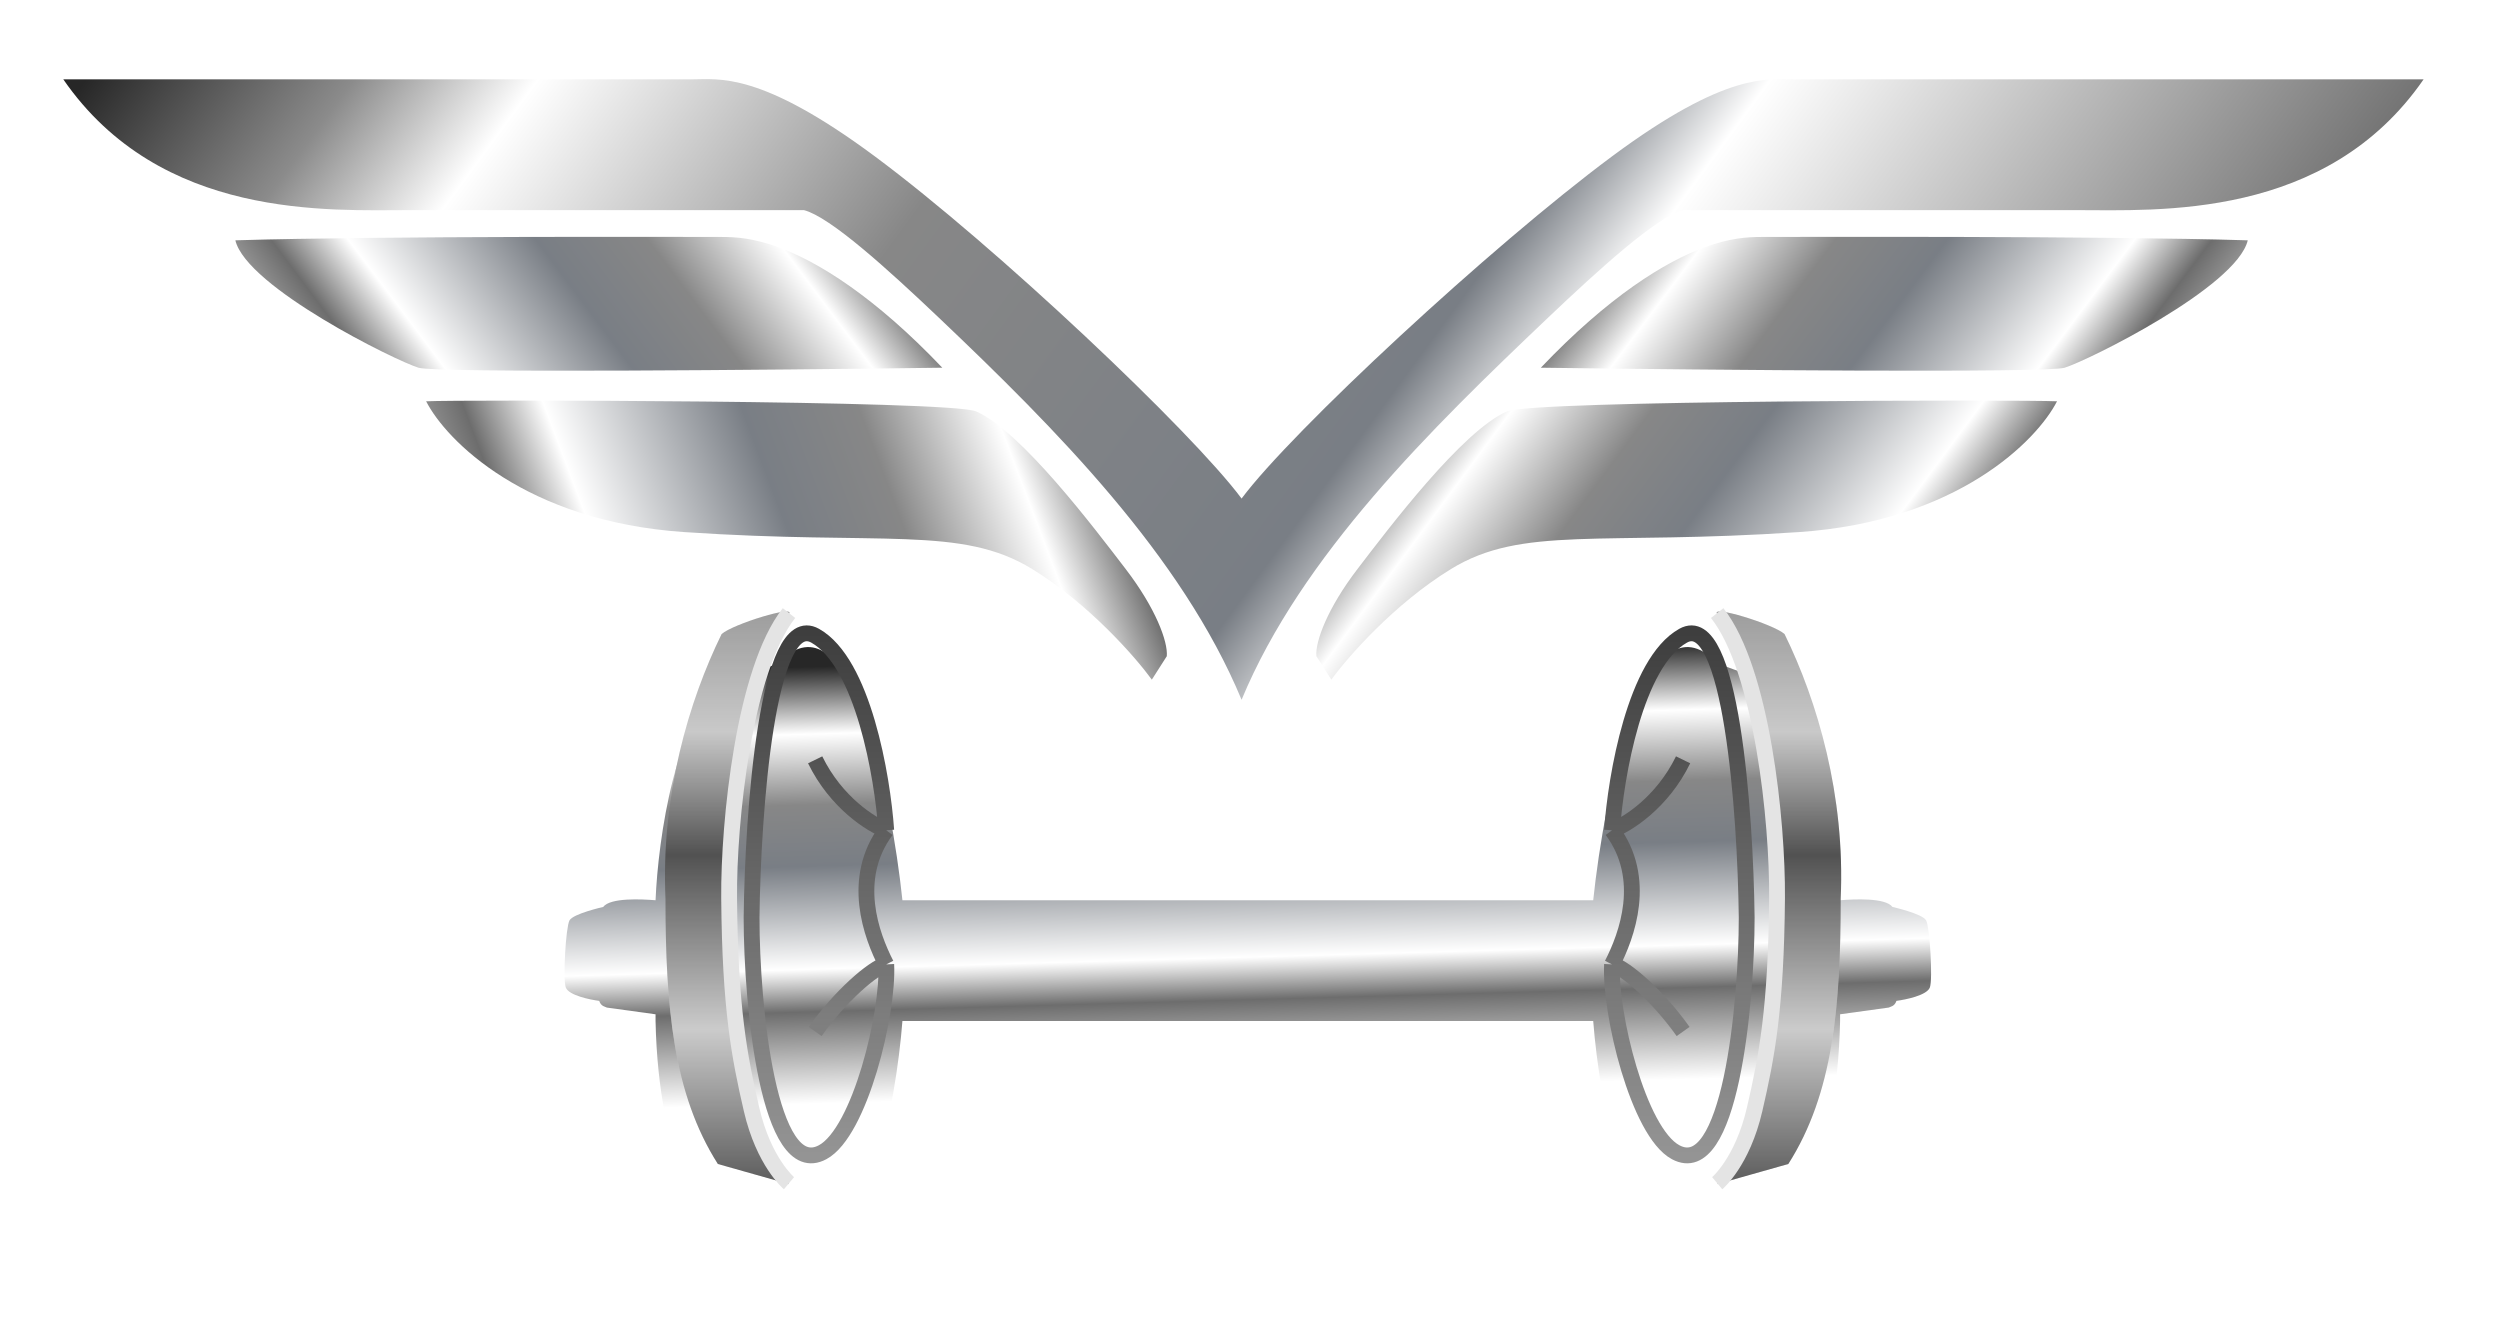 <?xml version="1.0" encoding="UTF-8"?> <svg xmlns="http://www.w3.org/2000/svg" width="158" height="84" viewBox="0 0 158 84" fill="none"><g filter="url(#filter0_d_1214_22)"><path d="M100.691 52.896C101.4 46.184 103.906 33.735 108.256 37.635C108.357 37.725 108.455 37.825 108.551 37.935L111.802 39.119C115.017 40.984 116.136 49.081 116.294 52.896C117.161 52.826 119.158 52.722 119.604 53.32C119.604 53.32 121.495 53.744 121.731 54.168C121.968 54.592 122.157 57.899 121.968 58.407C121.778 58.916 120.402 59.184 119.855 59.255C119.738 59.615 119.464 59.621 119.367 59.679L116.294 60.103V60.527C116.105 69.514 113.221 73.457 111.802 74.304L108.551 75.364C108.168 75.777 107.754 76 107.31 76C102.961 76 101.085 65.685 100.691 60.527H78.706H57.033C56.639 65.685 54.764 76 50.414 76C49.97 76 49.556 75.777 49.173 75.364L45.922 74.304C44.504 73.457 41.62 69.514 41.431 60.527V60.103L38.357 59.679C38.26 59.621 37.987 59.615 37.87 59.255C37.323 59.184 35.946 58.916 35.757 58.407C35.568 57.899 35.757 54.592 35.993 54.168C36.23 53.744 38.121 53.32 38.121 53.32C38.566 52.722 40.564 52.826 41.431 52.896C41.588 49.081 42.707 40.984 45.922 39.119L49.173 37.935C49.269 37.825 49.368 37.725 49.468 37.635C53.818 33.735 56.324 46.184 57.033 52.896H78.706H100.691Z" fill="url(#paint0_linear_1214_22)"></path></g><path d="M101.881 52.472C102.117 49.081 103.346 41.874 106.372 40.178C109.398 38.483 110.312 51.342 110.391 57.983C110.391 63.565 109.309 74.654 105.9 72.82C103.535 71.549 101.723 63.989 101.881 60.95M101.881 52.472C104.15 55.524 102.826 59.114 101.881 60.95M101.881 52.472C102.826 52.119 105.048 50.734 106.372 48.021M101.881 60.95C102.728 61.162 104.812 62.985 106.372 65.19" stroke="url(#paint1_linear_1214_22)"></path><path d="M56.01 52.472C55.774 49.081 54.544 41.874 51.518 40.178C48.492 38.483 47.578 51.342 47.499 57.983C47.499 63.565 48.582 74.654 51.991 72.82C54.355 71.549 56.168 63.989 56.01 60.95M56.01 52.472C53.74 55.524 55.064 59.114 56.01 60.95M56.01 52.472C55.064 52.119 52.842 50.734 51.518 48.021M56.01 60.95C55.163 61.162 53.078 62.985 51.518 65.19" stroke="url(#paint2_linear_1214_22)"></path><g filter="url(#filter1_di_1214_22)"><path d="M131.186 8.28H106.363C104.709 8.704 101.056 12.02 97.853 15.063C90.442 22.103 82.25 30.112 78.468 39.226C74.685 30.112 66.73 22.103 59.319 15.063C56.115 12.02 52.463 8.704 50.808 8.28H25.986C20.785 8.28 10.146 8.916 4 0.014H43.716C45.445 0.014 48.03 -0.509 55.3 4.889C62.944 10.564 75.317 22.272 78.468 26.509C81.618 22.272 94.228 10.564 101.872 4.889C109.142 -0.509 111.727 0.014 113.455 0.014H153.172C147.025 8.916 136.387 8.28 131.186 8.28Z" fill="url(#paint3_linear_1214_22)"></path></g><g filter="url(#filter2_i_1214_22)"><g filter="url(#filter3_d_1214_22)"><path d="M130.476 18.242C129.341 18.581 108.096 18.383 97.615 18.242H97.379C101.645 13.758 105.232 11.529 107.781 10.611C109.328 10.055 110.381 9.976 111.327 9.976C113.483 9.976 132.682 9.905 142.059 10.188C141.35 13.155 131.894 17.818 130.476 18.242Z" fill="url(#paint4_linear_1214_22)"></path></g><g filter="url(#filter4_d_1214_22)"><path d="M83.195 36.471L84.14 37.954C85.165 36.541 88.112 33.164 91.706 30.96C96.197 28.204 101.162 29.476 113.691 28.628C123.715 27.95 128.742 22.834 130.003 20.362C128.004 20.256 96.881 20.296 95.252 20.998C92.415 22.219 87.749 28.412 85.795 30.96C83.9 33.432 83.116 35.552 83.195 36.471Z" fill="url(#paint5_linear_1214_22)"></path></g></g><g filter="url(#filter5_di_1214_22)"><path d="M26.458 18.242C27.593 18.581 48.838 18.383 59.318 18.242H59.555C55.289 13.758 51.702 11.529 49.153 10.611C47.605 10.055 46.552 9.976 45.607 9.976C43.45 9.976 24.252 9.905 14.874 10.188C15.583 13.155 25.04 17.818 26.458 18.242Z" fill="url(#paint6_linear_1214_22)"></path></g><g filter="url(#filter6_di_1214_22)"><path d="M73.741 36.471L72.795 37.954C71.771 36.541 68.823 33.164 65.23 30.96C60.738 28.204 55.774 29.476 43.244 28.628C33.221 27.95 28.193 22.834 26.932 20.362C28.931 20.256 60.054 20.296 61.684 20.998C64.521 22.219 69.186 28.412 71.14 30.96C73.036 33.432 73.82 35.552 73.741 36.471Z" fill="url(#paint7_linear_1214_22)"></path></g><path d="M45.37 73.564L49.861 74.835C49.861 74.835 48.266 73.498 47.497 70.172C46.728 66.846 46.137 63.798 46.079 56.819C46.039 51.993 47.025 42.406 49.861 38.802C50.324 38.215 46.315 39.438 45.606 40.074C43.534 44.296 41.764 50.265 42.06 56.819C42.06 63.602 42.533 69.113 45.37 73.564Z" fill="url(#paint8_linear_1214_22)"></path><path d="M45.37 73.564L49.861 74.835C49.861 74.835 48.266 73.498 47.497 70.172C46.728 66.846 46.137 63.798 46.079 56.819C46.039 51.993 47.025 42.406 49.861 38.802C50.324 38.215 46.315 39.438 45.606 40.074C43.534 44.296 41.764 50.265 42.06 56.819C42.06 63.602 42.533 69.113 45.37 73.564Z" fill="black" fill-opacity="0.2" style="mix-blend-mode:multiply"></path><path d="M49.864 74.779C49.864 74.779 48.268 73.442 47.499 70.116C46.73 66.79 46.139 63.742 46.081 56.763C46.041 51.936 47.027 42.349 49.864 38.746" stroke="#E4E4E4"></path><path d="M113.021 73.564L108.529 74.835C108.529 74.835 110.125 73.498 110.894 70.172C111.663 66.846 112.254 63.798 112.312 56.819C112.352 51.993 111.366 42.406 108.529 38.802C108.066 38.215 112.075 39.438 112.784 40.074C114.856 44.296 116.627 50.265 116.331 56.819C116.331 63.602 115.858 69.113 113.021 73.564Z" fill="url(#paint9_linear_1214_22)"></path><path d="M113.021 73.564L108.529 74.835C108.529 74.835 110.125 73.498 110.894 70.172C111.663 66.846 112.254 63.798 112.312 56.819C112.352 51.993 111.366 42.406 108.529 38.802C108.066 38.215 112.075 39.438 112.784 40.074C114.856 44.296 116.627 50.265 116.331 56.819C116.331 63.602 115.858 69.113 113.021 73.564Z" fill="black" fill-opacity="0.2" style="mix-blend-mode:multiply"></path><path d="M108.527 74.779C108.527 74.779 110.122 73.442 110.891 70.116C111.66 66.79 112.252 63.742 112.309 56.763C112.349 51.936 111.364 42.349 108.527 38.746" stroke="#E4E4E4"></path><defs><filter id="filter0_d_1214_22" x="31.68" y="36.895" width="94.365" height="47.105" filterUnits="userSpaceOnUse" color-interpolation-filters="sRGB"><feFlood flood-opacity="0" result="BackgroundImageFix"></feFlood><feColorMatrix in="SourceAlpha" type="matrix" values="0 0 0 0 0 0 0 0 0 0 0 0 0 0 0 0 0 0 127 0" result="hardAlpha"></feColorMatrix><feOffset dy="4"></feOffset><feGaussianBlur stdDeviation="2"></feGaussianBlur><feComposite in2="hardAlpha" operator="out"></feComposite><feColorMatrix type="matrix" values="0 0 0 0 0 0 0 0 0 0 0 0 0 0 0 0 0 0 0.25 0"></feColorMatrix><feBlend mode="normal" in2="BackgroundImageFix" result="effect1_dropShadow_1214_22"></feBlend><feBlend mode="normal" in="SourceGraphic" in2="effect1_dropShadow_1214_22" result="shape"></feBlend></filter><filter id="filter1_di_1214_22" x="0" y="0" width="157.172" height="47.226" filterUnits="userSpaceOnUse" color-interpolation-filters="sRGB"><feFlood flood-opacity="0" result="BackgroundImageFix"></feFlood><feColorMatrix in="SourceAlpha" type="matrix" values="0 0 0 0 0 0 0 0 0 0 0 0 0 0 0 0 0 0 127 0" result="hardAlpha"></feColorMatrix><feOffset dy="4"></feOffset><feGaussianBlur stdDeviation="2"></feGaussianBlur><feComposite in2="hardAlpha" operator="out"></feComposite><feColorMatrix type="matrix" values="0 0 0 0 0 0 0 0 0 0 0 0 0 0 0 0 0 0 0.25 0"></feColorMatrix><feBlend mode="normal" in2="BackgroundImageFix" result="effect1_dropShadow_1214_22"></feBlend><feBlend mode="normal" in="SourceGraphic" in2="effect1_dropShadow_1214_22" result="shape"></feBlend><feColorMatrix in="SourceAlpha" type="matrix" values="0 0 0 0 0 0 0 0 0 0 0 0 0 0 0 0 0 0 127 0" result="hardAlpha"></feColorMatrix><feOffset dy="1"></feOffset><feComposite in2="hardAlpha" operator="arithmetic" k2="-1" k3="1"></feComposite><feColorMatrix type="matrix" values="0 0 0 0 1 0 0 0 0 1 0 0 0 0 1 0 0 0 0.68 0"></feColorMatrix><feBlend mode="normal" in2="shape" result="effect2_innerShadow_1214_22"></feBlend></filter><filter id="filter2_i_1214_22" x="83.189" y="9.968" width="58.869" height="27.987" filterUnits="userSpaceOnUse" color-interpolation-filters="sRGB"><feFlood flood-opacity="0" result="BackgroundImageFix"></feFlood><feBlend mode="normal" in="SourceGraphic" in2="BackgroundImageFix" result="shape"></feBlend><feColorMatrix in="SourceAlpha" type="matrix" values="0 0 0 0 0 0 0 0 0 0 0 0 0 0 0 0 0 0 127 0" result="hardAlpha"></feColorMatrix><feOffset dy="1"></feOffset><feComposite in2="hardAlpha" operator="arithmetic" k2="-1" k3="1"></feComposite><feColorMatrix type="matrix" values="0 0 0 0 1 0 0 0 0 1 0 0 0 0 1 0 0 0 1 0"></feColorMatrix><feBlend mode="normal" in2="shape" result="effect1_innerShadow_1214_22"></feBlend></filter><filter id="filter3_d_1214_22" x="93.379" y="9.968" width="52.68" height="16.461" filterUnits="userSpaceOnUse" color-interpolation-filters="sRGB"><feFlood flood-opacity="0" result="BackgroundImageFix"></feFlood><feColorMatrix in="SourceAlpha" type="matrix" values="0 0 0 0 0 0 0 0 0 0 0 0 0 0 0 0 0 0 127 0" result="hardAlpha"></feColorMatrix><feOffset dy="4"></feOffset><feGaussianBlur stdDeviation="2"></feGaussianBlur><feComposite in2="hardAlpha" operator="out"></feComposite><feColorMatrix type="matrix" values="0 0 0 0 0 0 0 0 0 0 0 0 0 0 0 0 0 0 0.25 0"></feColorMatrix><feBlend mode="normal" in2="BackgroundImageFix" result="effect1_dropShadow_1214_22"></feBlend><feBlend mode="normal" in="SourceGraphic" in2="effect1_dropShadow_1214_22" result="shape"></feBlend></filter><filter id="filter4_d_1214_22" x="79.189" y="20.318" width="54.815" height="25.637" filterUnits="userSpaceOnUse" color-interpolation-filters="sRGB"><feFlood flood-opacity="0" result="BackgroundImageFix"></feFlood><feColorMatrix in="SourceAlpha" type="matrix" values="0 0 0 0 0 0 0 0 0 0 0 0 0 0 0 0 0 0 127 0" result="hardAlpha"></feColorMatrix><feOffset dy="4"></feOffset><feGaussianBlur stdDeviation="2"></feGaussianBlur><feComposite in2="hardAlpha" operator="out"></feComposite><feColorMatrix type="matrix" values="0 0 0 0 0 0 0 0 0 0 0 0 0 0 0 0 0 0 0.25 0"></feColorMatrix><feBlend mode="normal" in2="BackgroundImageFix" result="effect1_dropShadow_1214_22"></feBlend><feBlend mode="normal" in="SourceGraphic" in2="effect1_dropShadow_1214_22" result="shape"></feBlend></filter><filter id="filter5_di_1214_22" x="10.875" y="9.968" width="52.68" height="16.461" filterUnits="userSpaceOnUse" color-interpolation-filters="sRGB"><feFlood flood-opacity="0" result="BackgroundImageFix"></feFlood><feColorMatrix in="SourceAlpha" type="matrix" values="0 0 0 0 0 0 0 0 0 0 0 0 0 0 0 0 0 0 127 0" result="hardAlpha"></feColorMatrix><feOffset dy="4"></feOffset><feGaussianBlur stdDeviation="2"></feGaussianBlur><feComposite in2="hardAlpha" operator="out"></feComposite><feColorMatrix type="matrix" values="0 0 0 0 0 0 0 0 0 0 0 0 0 0 0 0 0 0 0.25 0"></feColorMatrix><feBlend mode="normal" in2="BackgroundImageFix" result="effect1_dropShadow_1214_22"></feBlend><feBlend mode="normal" in="SourceGraphic" in2="effect1_dropShadow_1214_22" result="shape"></feBlend><feColorMatrix in="SourceAlpha" type="matrix" values="0 0 0 0 0 0 0 0 0 0 0 0 0 0 0 0 0 0 127 0" result="hardAlpha"></feColorMatrix><feOffset dy="1"></feOffset><feComposite in2="hardAlpha" operator="arithmetic" k2="-1" k3="1"></feComposite><feColorMatrix type="matrix" values="0 0 0 0 1 0 0 0 0 1 0 0 0 0 1 0 0 0 1 0"></feColorMatrix><feBlend mode="normal" in2="shape" result="effect2_innerShadow_1214_22"></feBlend></filter><filter id="filter6_di_1214_22" x="22.932" y="20.318" width="54.815" height="25.637" filterUnits="userSpaceOnUse" color-interpolation-filters="sRGB"><feFlood flood-opacity="0" result="BackgroundImageFix"></feFlood><feColorMatrix in="SourceAlpha" type="matrix" values="0 0 0 0 0 0 0 0 0 0 0 0 0 0 0 0 0 0 127 0" result="hardAlpha"></feColorMatrix><feOffset dy="4"></feOffset><feGaussianBlur stdDeviation="2"></feGaussianBlur><feComposite in2="hardAlpha" operator="out"></feComposite><feColorMatrix type="matrix" values="0 0 0 0 0 0 0 0 0 0 0 0 0 0 0 0 0 0 0.25 0"></feColorMatrix><feBlend mode="normal" in2="BackgroundImageFix" result="effect1_dropShadow_1214_22"></feBlend><feBlend mode="normal" in="SourceGraphic" in2="effect1_dropShadow_1214_22" result="shape"></feBlend><feColorMatrix in="SourceAlpha" type="matrix" values="0 0 0 0 0 0 0 0 0 0 0 0 0 0 0 0 0 0 127 0" result="hardAlpha"></feColorMatrix><feOffset dy="1"></feOffset><feComposite in2="hardAlpha" operator="arithmetic" k2="-1" k3="1"></feComposite><feColorMatrix type="matrix" values="0 0 0 0 1 0 0 0 0 1 0 0 0 0 1 0 0 0 1 0"></feColorMatrix><feBlend mode="normal" in2="shape" result="effect2_innerShadow_1214_22"></feBlend></filter><linearGradient id="paint0_linear_1214_22" x1="70.668" y1="36.895" x2="71.455" y2="65.196" gradientUnits="userSpaceOnUse"><stop offset="0.025" stop-color="#272727"></stop><stop offset="0.175" stop-color="white"></stop><stop offset="0.333" stop-color="#878787"></stop><stop offset="0.47" stop-color="#797E85"></stop><stop offset="0.7" stop-color="white"></stop><stop offset="0.795" stop-color="#6D6D6D"></stop><stop offset="1" stop-color="white"></stop></linearGradient><linearGradient id="paint1_linear_1214_22" x1="106.131" y1="40.026" x2="106.131" y2="73.023" gradientUnits="userSpaceOnUse"><stop stop-color="#3E3E3E"></stop><stop offset="1" stop-color="#949494"></stop></linearGradient><linearGradient id="paint2_linear_1214_22" x1="51.76" y1="40.026" x2="51.76" y2="73.023" gradientUnits="userSpaceOnUse"><stop stop-color="#3E3E3E"></stop><stop offset="1" stop-color="#949494"></stop></linearGradient><linearGradient id="paint3_linear_1214_22" x1="11.092" y1="-14.188" x2="134.824" y2="76.668" gradientUnits="userSpaceOnUse"><stop offset="0.025" stop-color="#272727"></stop><stop offset="0.114" stop-color="#8B8B8B"></stop><stop offset="0.175" stop-color="white"></stop><stop offset="0.333" stop-color="#878787"></stop><stop offset="0.535" stop-color="#797E85"></stop><stop offset="0.584" stop-color="white"></stop><stop offset="0.812" stop-color="#6D6D6D"></stop><stop offset="0.886" stop-color="#B4B4B4"></stop><stop offset="0.994" stop-color="white"></stop></linearGradient><linearGradient id="paint4_linear_1214_22" x1="95.96" y1="14.003" x2="128.885" y2="38.742" gradientUnits="userSpaceOnUse"><stop offset="0.025" stop-color="#272727"></stop><stop offset="0.175" stop-color="white"></stop><stop offset="0.333" stop-color="#878787"></stop><stop offset="0.47" stop-color="#797E85"></stop><stop offset="0.7" stop-color="white"></stop><stop offset="0.795" stop-color="#6D6D6D"></stop><stop offset="1" stop-color="white"></stop></linearGradient><linearGradient id="paint5_linear_1214_22" x1="85.086" y1="21.845" x2="121.196" y2="48.619" gradientUnits="userSpaceOnUse"><stop offset="0.025" stop-color="#272727"></stop><stop offset="0.175" stop-color="white"></stop><stop offset="0.333" stop-color="#878787"></stop><stop offset="0.47" stop-color="#797E85"></stop><stop offset="0.7" stop-color="white"></stop><stop offset="0.795" stop-color="#6D6D6D"></stop><stop offset="1" stop-color="white"></stop></linearGradient><linearGradient id="paint6_linear_1214_22" x1="60.973" y1="14.003" x2="28.049" y2="38.742" gradientUnits="userSpaceOnUse"><stop offset="0.025" stop-color="#272727"></stop><stop offset="0.175" stop-color="white"></stop><stop offset="0.333" stop-color="#878787"></stop><stop offset="0.47" stop-color="#797E85"></stop><stop offset="0.7" stop-color="white"></stop><stop offset="0.795" stop-color="#6D6D6D"></stop><stop offset="1" stop-color="white"></stop></linearGradient><linearGradient id="paint7_linear_1214_22" x1="75.232" y1="28.728" x2="27.998" y2="46.569" gradientUnits="userSpaceOnUse"><stop offset="0.025" stop-color="#272727"></stop><stop offset="0.175" stop-color="white"></stop><stop offset="0.333" stop-color="#878787"></stop><stop offset="0.47" stop-color="#797E85"></stop><stop offset="0.7" stop-color="white"></stop><stop offset="0.795" stop-color="#6D6D6D"></stop><stop offset="1" stop-color="white"></stop></linearGradient><linearGradient id="paint8_linear_1214_22" x1="45.963" y1="38.647" x2="45.963" y2="74.835" gradientUnits="userSpaceOnUse"><stop stop-color="#C4C4C4"></stop><stop offset="0.21" stop-color="#FBFBFB"></stop><stop offset="0.425" stop-color="#666666"></stop><stop offset="0.73" stop-color="#FEFEFE"></stop><stop offset="1" stop-color="#737373"></stop></linearGradient><linearGradient id="paint9_linear_1214_22" x1="112.428" y1="38.647" x2="112.428" y2="74.835" gradientUnits="userSpaceOnUse"><stop stop-color="#C4C4C4"></stop><stop offset="0.21" stop-color="#FBFBFB"></stop><stop offset="0.425" stop-color="#666666"></stop><stop offset="0.73" stop-color="#FEFEFE"></stop><stop offset="1" stop-color="#737373"></stop></linearGradient></defs></svg> 